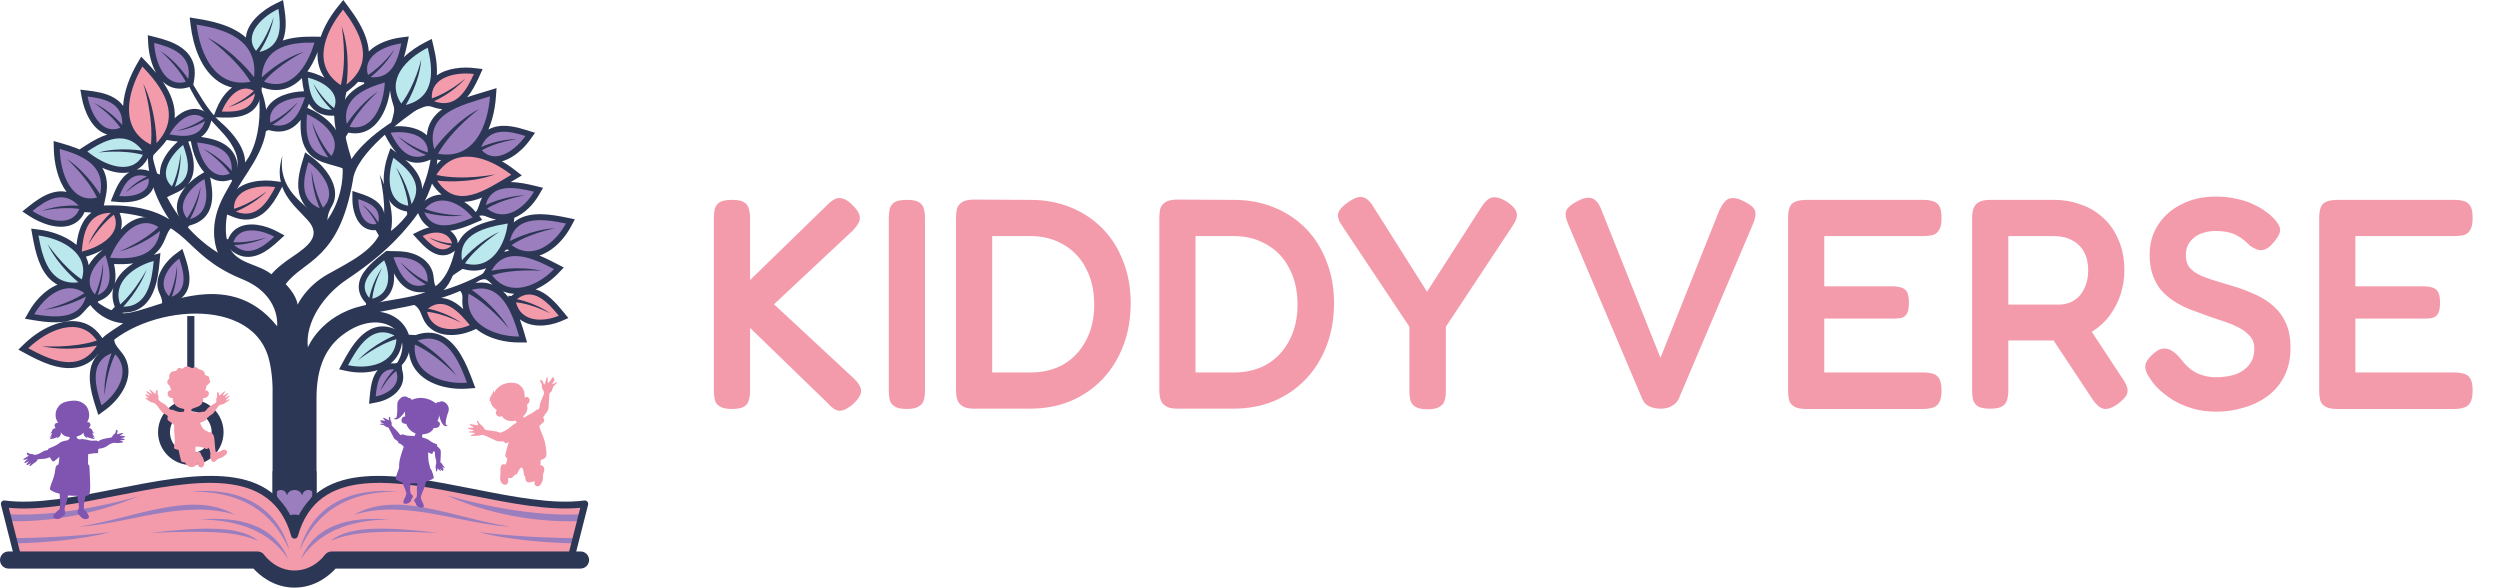 <?xml version="1.0" encoding="UTF-8"?>
<svg xmlns="http://www.w3.org/2000/svg" width="234" height="55" viewBox="0 0 234 55" fill="none">
  <path fill-rule="evenodd" clip-rule="evenodd" d="M25.513 36.733C25.538 35.74 25.397 34.379 25.117 33.427C23.311 27.29 12.444 28.794 9.246 33.258C9.246 33.258 8.742 32.636 9.611 31.629C9.917 31.273 11.061 30.585 11.538 30.254C11.538 30.254 9.534 30.223 8.194 28.204C8.067 28.013 8.346 27.756 8.225 27.529C8.225 27.529 9.928 29.294 11.692 29.325C14.499 29.14 21.265 24.675 25.938 30.534C25.938 30.534 26.309 27.621 22.686 26.136C16.767 23.713 18.169 20.631 10.909 19.877C10.096 19.792 8.642 19.46 7.604 19.446C7.604 19.446 12.652 18.488 15.842 20.531C15.842 20.531 13.778 17.721 13.836 14.46C13.84 14.185 14.105 14.031 14.14 13.748C14.14 13.748 14.665 20.035 20.394 23.658C19.992 22.698 19.744 20.933 20.674 18.89C21.603 16.846 22.903 15.823 21.851 13.841C20.797 11.86 19.497 11.781 17.53 7.741C17.53 7.741 17.755 7.458 17.963 7.752C18.471 8.475 19.401 10.339 20.611 11.396C22.315 12.881 22.965 14.243 22.934 15.204C22.934 15.204 24.978 12.989 24.065 7.57C24.065 7.57 25.628 10.31 24.667 13.222C23.709 16.133 21.417 17.743 21.169 20.716C20.817 24.933 23.653 24.289 25.411 25.671C25.411 25.671 25.813 25.083 27.332 24.06C28.849 23.037 30.117 22.079 28.817 20.623C27.517 19.169 25.453 17.716 26.438 14.562C25.98 17.629 28.224 19.062 30.49 20.777C30.49 20.777 32.224 18.765 32.069 15.575C31.676 12.456 30.869 11.421 31.559 9.008C31.63 8.762 32.392 8.485 32.486 8.206C31.944 10.883 32.105 12.394 32.904 14.894C32.904 14.894 34.452 12.169 39.625 9.846C37.646 11.171 33.298 14.364 33.029 16.877C31.75 24.394 28.371 24.365 26.742 26.6C26.742 26.6 27.734 27.561 27.856 28.519C27.856 28.519 28.631 26.817 30.675 25.671C32.719 24.525 35.011 23.442 35.692 21.552C36.373 19.663 35.538 16.35 35.538 16.35C35.538 16.35 37.086 19.26 36.59 21.615C36.59 21.615 39.717 19.54 40.398 14.337C40.398 14.337 40.967 14.214 40.925 15.018C40.863 16.26 40.036 18.814 38.757 20.469C36.653 23.194 34.515 24.773 32.409 26.198C30.304 27.621 28.538 30.161 28.817 32.515C28.817 32.515 29.994 29.573 33.834 28.644C39.144 27.352 41.692 28.398 42.753 22.604C42.753 22.604 42.959 23.115 42.834 24.048C42.694 25.096 42.251 26.486 41.513 27.156C41.513 27.156 43.821 26.506 45.678 25.329C45.25 25.748 45.505 25.817 45.05 26.136C42.29 28.067 38.417 28.602 35.55 29.19C36.925 29.367 37.892 30.238 38.242 31.265C38.559 32.19 38.371 33.461 37.527 34.25C37.373 34.394 37.04 34.327 36.838 34.45C39.305 31.354 35.796 28.492 32.038 31.369C30.177 32.792 29.625 34.94 29.625 37.281V46.382L25.512 46.379V36.733H25.513Z" fill="#2C3756"></path>
  <path fill-rule="evenodd" clip-rule="evenodd" d="M35.357 34.642C34.453 34.923 33.405 34.931 32.459 34.727L31.734 34.571L32.084 33.919C32.293 33.531 32.509 33.146 32.747 32.773C33.301 31.904 34.051 30.983 35.072 30.664C35.799 30.437 36.522 30.564 37.189 30.912L37.472 31.06L37.701 30.993L37.691 31.174L38.276 31.479L37.662 31.718L37.658 31.775C37.602 32.785 37.183 33.521 36.56 34.019C36.689 34.006 36.82 34.006 36.954 34.016L37.574 33.883L37.641 34.635C37.797 35.135 37.781 35.656 37.545 36.135C37.135 36.977 36.16 37.489 35.272 37.66L34.545 37.8L34.612 37.062C34.637 36.796 34.666 36.529 34.709 36.262C34.803 35.696 34.976 35.087 35.357 34.642ZM47.482 23.337L47.274 23.45C47.251 23.491 47.226 23.533 47.201 23.573C47.235 23.562 47.268 23.552 47.301 23.541C47.416 23.506 47.532 23.479 47.649 23.46C47.614 23.435 47.58 23.41 47.547 23.385L47.482 23.337ZM48.095 20.814C48.193 20.729 48.297 20.65 48.411 20.577C49.718 19.739 51.647 20.077 53.08 20.375L53.805 20.527L53.457 21.181C53.195 21.681 52.859 22.154 52.478 22.571C51.934 23.16 51.253 23.673 50.484 23.921C51.068 24.156 51.624 24.437 52.116 24.696L52.772 25.041L52.26 25.575C51.662 26.2 50.918 26.739 50.126 27.087C51.191 27.379 52.07 28.385 52.733 29.198L53.201 29.771L52.52 30.063C51.255 30.602 49.672 30.679 48.656 29.886C48.843 30.388 48.995 30.887 49.126 31.344L49.335 32.054L48.593 32.056C47.96 32.059 47.314 31.977 46.699 31.819C45.889 31.608 45.151 31.263 44.57 30.786L44.195 30.946C42.524 31.661 40.297 31.567 39.557 29.721C39.278 29.021 39.137 28.598 38.299 28.321C39.559 28.444 39.299 27.667 41.439 27.902C42.16 27.982 42.803 28.407 43.36 28.928C43.083 27.817 43.618 27.726 42.814 26.923L43.407 26.757L43.58 26.709L43.995 26.594C44.709 26.394 45.428 26.384 46.103 26.646C45.301 25.915 45.564 26.115 44.374 26.332C45.095 25.721 45.101 25.849 45.503 25.103C44.893 25.357 44.18 25.415 43.372 25.19L43.293 25.169L41.997 26.036L42.422 25.134L42.263 25.09L42.388 24.911L42.688 24.453C42.632 24.086 42.626 23.724 42.686 23.376L42.647 23.411C42.284 23.732 41.849 23.922 41.361 23.894C40.463 23.844 39.713 23.092 39.142 22.467L38.642 21.919L39.307 21.592C39.582 21.457 39.878 21.352 40.18 21.288C39.782 21.044 39.442 20.661 39.194 20.096L39.092 19.863L38.836 19.755L38.976 19.601L38.934 19.503L38.815 19.69L38.834 19.903L38.693 19.882L38.232 20.609L38.082 19.796C37.515 19.707 37.013 19.457 36.63 19.021C35.634 17.884 35.834 15.921 36.297 14.588L36.547 13.863L37.103 14.284C36.673 13.811 36.342 13.226 36.061 12.68L35.684 12.232L36.476 11.873C36.861 11.817 37.257 11.8 37.644 11.821C38.499 11.869 39.378 12.121 39.955 12.659C39.992 12.153 40.14 11.659 40.434 11.203C40.682 10.817 41.017 10.492 41.403 10.213C41.099 10.194 40.772 10.126 40.428 9.996C39.913 9.805 39.476 10.098 38.997 10.29C38.207 10.604 37.388 11.065 36.538 11.748C37.228 9.602 36.74 10.361 36.505 8.475C36.47 8.74 36.417 9.003 36.355 9.259C35.911 11.061 34.713 12.859 32.607 12.415L32.178 13.105L32.019 12.29L31.892 12.263L31.982 12.09L31.907 11.709C31.851 11.411 31.826 11.115 31.836 10.828H31.578L31.503 11.007L31.271 10.829H31.053C30.336 10.832 29.688 10.609 29.198 10.075C29.094 9.961 29.002 9.84 28.921 9.711C28.873 9.842 28.821 9.969 28.767 10.098L28.959 10.181C29.363 10.359 29.753 10.579 30.113 10.831C30.944 11.415 31.765 12.286 31.884 13.34C32.009 14.454 31.921 14.786 32.286 15.831C31.025 15.321 29.461 15.292 28.673 14.033C28.161 13.217 28.1 12.181 28.144 11.217C27.948 11.477 27.721 11.708 27.45 11.894C26.819 12.327 26.1 12.4 25.367 12.229L25.125 12.171L24.875 12.286L24.844 12.104L24.557 11.748L24.738 11.475C24.673 11 24.751 10.53 24.992 10.109C25.638 8.988 27.228 8.569 28.453 8.544C28.357 8.14 28.303 7.725 28.261 7.331L28.259 7.311C27.319 8.279 26.061 8.767 24.513 8.165L24.494 8.298L24.453 8.615L24.426 8.813C24.332 9.492 24.032 10.08 23.459 10.473C22.686 11.007 21.651 11.029 20.742 10.998L19.959 10.971L20.242 10.24C20.371 9.911 20.534 9.588 20.724 9.29C20.982 8.884 21.319 8.483 21.721 8.19C21.305 8.092 20.902 7.925 20.521 7.679C18.825 6.588 18.076 4.285 17.844 2.371L17.755 1.635L18.486 1.754C19.186 1.867 19.884 2.006 20.561 2.217C21.536 2.516 22.373 2.939 23.015 3.512C23.13 2.085 24.613 0.91 25.815 0.331L26.494 0.002L26.609 0.748C26.669 1.15 26.721 1.552 26.738 1.956C26.767 2.642 26.688 3.267 26.465 3.796C27.407 3.469 28.471 3.419 29.438 3.433L30.019 3.442C30.257 2.731 30.617 2.056 31.009 1.463C31.217 1.148 31.442 0.844 31.68 0.552L32.13 0L32.557 0.569C32.95 1.092 33.325 1.631 33.646 2.202C34.148 3.09 34.461 3.969 34.521 4.815C35.282 4.052 36.501 3.642 37.488 3.512L38.265 3.413L38.107 4.179C38.023 4.571 37.934 4.963 37.811 5.344C37.811 5.348 37.809 5.352 37.807 5.354C38.394 4.781 39.105 4.315 39.782 3.967L40.413 3.642L40.577 4.333C40.702 4.86 40.809 5.392 40.863 5.929C40.902 6.321 40.913 6.698 40.888 7.054C41.858 6.365 43.309 6.238 44.421 6.373L45.173 6.465L44.863 7.156C44.694 7.527 44.517 7.896 44.313 8.25C44.136 8.561 43.94 8.846 43.727 9.096C44.252 8.917 44.771 8.767 45.236 8.627C45.39 8.58 45.544 8.534 45.7 8.486L46.477 8.246L46.419 9.059C46.394 9.401 46.354 9.744 46.298 10.082C46.179 10.794 45.988 11.49 45.717 12.123C45.848 12.049 45.99 11.986 46.142 11.934C47.173 11.582 48.346 11.884 49.35 12.198L50.081 12.43L49.636 13.055C49.402 13.384 49.133 13.694 48.842 13.973C48.308 14.484 47.656 14.915 46.981 15.098C47.119 15.178 47.254 15.259 47.385 15.342C47.665 15.521 47.938 15.715 48.2 15.919L48.844 16.419L48.144 16.838C48.029 16.907 47.914 16.976 47.8 17.044C48.594 17.05 49.417 17.232 50.111 17.403L50.829 17.578L50.462 18.219C49.927 19.153 49.092 19.992 48.142 20.386L48.095 20.814ZM47.607 27.85L47.564 27.681L47.859 27.706L48.032 27.569C48.064 27.544 48.095 27.521 48.126 27.498C47.772 27.479 47.424 27.408 47.089 27.273C47.276 27.445 47.449 27.641 47.607 27.85ZM42.832 22.785C42.882 22.695 43.093 22.346 43.155 22.26C43.87 21.275 45.203 20.823 46.441 20.558C45.503 20.346 45.345 20.073 44.855 20.206L45.136 20.581L44.455 20.87C44.097 21.024 43.734 21.173 43.364 21.297C42.959 21.435 42.549 21.543 42.147 21.6C42.43 21.804 42.664 22.1 42.811 22.5L42.832 22.785ZM45.122 18.493C44.57 18.714 44.005 18.87 43.451 18.898C43.909 19.202 44.187 19.431 44.528 19.852C44.809 19.552 44.895 18.864 45.122 18.493ZM41.336 18.21C40.999 17.937 40.707 17.595 40.455 17.216L40.176 16.795L39.955 16.747L40.047 16.6L40.09 16.496L40.255 16.262L40.367 16.081C40.624 15.666 40.928 15.298 41.282 14.995C41.157 14.983 41.028 14.964 40.896 14.939L40.667 14.898L40.592 15.006V15.01H40.59L40.403 15.281L40.313 14.937L40.1 15.021C39.409 15.296 38.694 15.325 38.019 14.994C37.99 14.981 37.965 14.966 37.938 14.952C38.009 15.014 38.08 15.079 38.148 15.144C39.359 16.275 39.946 17.614 39.161 19.117L39.352 19.177L39.356 19.173C39.951 18.51 40.638 18.227 41.336 18.21ZM36.593 7.287C36.595 7.281 36.595 7.276 36.597 7.272C36.597 7.272 36.594 7.274 36.593 7.274V7.287ZM34.105 7.831L34.07 7.716L33.524 7.658C33.313 7.895 33.066 8.124 32.78 8.347L32.286 8.731L32.253 8.866L32.176 8.816L31.905 9.026C31.999 9.395 31.986 9.797 31.828 10.231L31.899 10.297C31.984 9.883 32.155 9.489 32.426 9.124C32.851 8.556 33.451 8.145 34.105 7.831ZM30.374 7.281C30.099 6.885 29.899 6.437 29.797 5.931C29.726 5.576 29.705 5.218 29.728 4.86C29.699 4.937 29.669 5.012 29.64 5.089C29.411 5.658 29.122 6.206 28.773 6.691L28.942 6.731C29.305 6.814 29.661 6.937 29.999 7.091C30.126 7.149 30.251 7.212 30.374 7.281ZM36.87 25.581C36.999 26.856 36.501 28.089 35.032 28.489L34.922 29.143L34.478 28.633L34.24 28.695L34.263 28.387L34.149 28.256C33.761 27.81 33.534 27.281 33.586 26.681C33.684 25.541 34.766 24.606 35.607 23.929L36.157 23.485C36.79 23.529 37.426 23.479 38.041 23.587C38.764 23.716 39.49 24.021 39.986 24.579C40.988 25.704 40.274 26.627 41.061 27.01L40.672 27.35C39.801 27.242 39.236 27.552 38.315 27.125C37.674 26.829 37.218 26.235 36.87 25.581ZM18.817 12.82C19.101 12.86 19.382 12.908 19.661 12.973C21.255 13.345 22.332 14.258 22.249 16.023L22.236 16.318L22.361 16.502L22.224 16.56L22.182 17.464L21.638 16.806C21.165 16.985 20.668 17.017 20.182 16.854C20.001 16.794 19.83 16.71 19.672 16.606L19.68 16.654C19.751 17.023 19.814 17.393 19.845 17.768C19.976 19.287 19.528 20.575 17.939 21.05L17.701 21.121L17.541 21.346L17.424 21.204L16.578 21.458L17.018 20.712C16.724 20.331 16.557 19.889 16.557 19.402C16.557 18.671 16.932 17.983 17.447 17.41C17.226 17.633 16.949 17.827 16.607 17.989L16.384 18.096L16.122 18.221L15.326 18.598C15.485 18.187 14.772 17.162 14.482 16.81C14.499 17.187 14.411 17.552 14.195 17.875C13.574 18.8 12.151 19.004 11.116 18.91L10.366 18.841L10.651 18.143C10.764 17.868 10.884 17.595 11.026 17.335C11.316 16.802 11.672 16.383 12.105 16.127C11.291 16.291 10.395 16.081 9.574 15.708C10.034 16.489 10.103 17.387 9.916 18.3C9.836 18.675 9.759 19.05 9.682 19.425C9.897 19.385 10.126 19.362 10.372 19.362L10.701 19.36L11.488 19.541L10.928 19.358L12.597 19.727L11.19 19.929C11.403 20.419 11.461 20.939 11.318 21.46C11.313 21.475 11.309 21.489 11.305 21.502C11.874 20.91 12.574 20.441 13.372 20.346C14.001 20.268 14.597 20.437 15.122 20.781L15.882 20.806L16.116 21.235C15.399 21.864 15.597 22.854 14.401 23.85L15.016 23.687L14.941 24.481C14.897 24.946 14.845 25.408 14.761 25.867C14.434 27.665 13.601 29.269 11.534 29.262L11.016 29.438L10.224 29.26L10.745 28.721L10.734 28.692C10.518 28.119 10.466 27.525 10.609 26.944C10.399 27.45 10.005 27.871 9.351 28.14L9.184 28.208L9.026 28.523C8.564 28.029 7.893 29.302 7.366 29.636C6.162 30.398 4.457 30.188 3.116 29.965L2.33 29.834L2.722 29.14C2.999 28.654 3.343 28.194 3.734 27.794C4.197 27.321 4.757 26.898 5.382 26.65C5.203 26.554 5.028 26.438 4.864 26.3C3.701 25.327 3.307 23.575 3.051 22.144L2.918 21.396L3.672 21.494C4.224 21.565 4.778 21.698 5.303 21.886C5.953 22.119 6.616 22.459 7.158 22.923C7.185 22.694 7.218 22.467 7.264 22.242C7.466 21.229 7.872 20.402 8.564 19.898L7.912 19.848C7.708 20.319 7.382 20.702 6.924 20.944C5.645 21.621 3.855 20.954 2.732 20.212L2.091 19.792L2.691 19.312C3.009 19.058 3.334 18.812 3.68 18.596C4.538 18.054 5.405 17.789 6.232 17.958C5.393 16.86 5.063 15.214 5.036 13.954L5.02 13.2L5.745 13.406C6.243 13.548 6.734 13.7 7.214 13.893C7.291 13.925 7.366 13.958 7.441 13.991L7.874 13.708C8.268 13.45 8.668 13.202 9.089 12.989C9.412 12.825 9.735 12.689 10.051 12.591C10.012 12.579 9.972 12.569 9.933 12.554C8.603 12.11 7.885 10.414 7.653 9.135L7.52 8.391L8.27 8.483C8.653 8.529 9.034 8.585 9.412 8.673C10.328 8.887 11.072 9.279 11.524 9.908C11.603 8.512 12.182 7.083 12.843 5.943L13.216 5.304L13.728 5.837C14.032 6.156 14.33 6.483 14.614 6.825C14.134 5.977 13.916 4.912 13.87 4.048L13.832 3.296L14.564 3.479C14.976 3.583 15.387 3.698 15.787 3.846C17.464 4.469 18.503 5.592 18.17 7.496L18.074 8.044L17.476 8.213C16.93 8.352 16.378 8.325 15.864 8.077C15.628 7.965 15.415 7.813 15.228 7.631C15.77 8.421 16.211 9.31 16.33 10.267C16.363 10.538 16.37 10.802 16.351 11.061C17.191 10.273 18.322 9.827 19.357 10.575L19.603 10.796L19.868 10.981L20.024 11.108L19.78 11.29L19.726 11.479C19.567 12.033 19.276 12.501 18.817 12.82ZM17.863 13.212C17.782 13.227 17.701 13.239 17.617 13.249L17.663 13.381C17.79 13.735 17.907 14.091 17.996 14.458C18.259 15.543 18.196 16.553 17.553 17.295C17.949 16.881 18.415 16.533 18.853 16.276L19.115 16.126C18.453 15.395 18.061 14.316 17.905 13.435L17.863 13.212ZM15.607 13.097C15.444 13.333 15.261 13.56 15.059 13.777L14.619 14.243L14.519 14.352L14.354 14.527L14.267 15.183L13.857 14.773C13.611 15.245 13.263 15.629 12.804 15.877C13.144 15.825 13.519 15.858 13.934 15.993L14.102 16.047L14.4 16.145L14.969 16.331C14.919 15.162 15.788 13.987 16.65 13.249C16.35 13.222 16.054 13.177 15.771 13.127L15.607 13.097ZM8.04 24.025C8.05 24.047 8.063 24.07 8.073 24.093C8.184 24.331 8.259 24.573 8.303 24.818C8.617 24.285 9.061 23.806 9.536 23.443L9.661 23.35C9.14 23.654 8.567 23.879 8.04 24.025ZM12.477 24.646C11.884 24.737 11.265 24.737 10.675 24.712C10.678 24.718 10.678 24.727 10.68 24.733C10.817 25.369 10.863 26.006 10.729 26.569C11.048 25.766 11.709 25.12 12.477 24.646ZM10.671 31.335C10.623 32.233 10.919 32.364 11.463 33.092C12.834 34.927 11.482 37.192 9.823 38.392L9.203 38.842L8.967 38.112C8.832 37.698 8.705 37.279 8.603 36.854C8.255 35.383 8.267 33.877 9.403 32.985C9.436 32.96 10.469 31.585 10.671 31.335ZM9.58 31.652L10.261 31.491L9.88 32.102L9.927 32.171L9.813 32.208L9.548 32.638C8.99 33.535 8.211 34.188 7.154 34.39C5.531 34.698 3.777 33.842 2.385 33.086L1.719 32.723L2.262 32.196C2.698 31.773 3.181 31.392 3.694 31.067C5.608 29.856 8.077 29.41 9.521 31.565L9.58 31.652ZM16.115 28.366L15.965 28.654L15.803 28.491L15.065 28.787C15.144 28.473 15.323 28.289 14.917 27.431C14.307 26.137 15.311 24.598 16.453 23.752L17.069 23.297L17.313 24.025C17.415 24.337 17.513 24.649 17.59 24.97C17.921 26.354 17.765 27.704 16.282 28.3L16.115 28.366ZM20.549 19.795L21.34 19.489C21.342 18.966 21.494 18.47 21.824 18.056C22.707 16.941 24.538 16.772 25.849 16.964L26.624 17.076L26.261 17.772C26.074 18.133 25.878 18.489 25.653 18.829C25.259 19.42 24.768 19.981 24.118 20.297C23.384 20.654 22.613 20.618 21.866 20.32C21.382 20.127 21.123 20.025 20.549 19.795ZM21.367 23.2L21.082 23.179L20.482 22.408L21.352 22.391C21.519 21.96 21.798 21.602 22.198 21.356C23.292 20.685 24.886 21.098 25.938 21.666L26.63 22.037L26.05 22.567C25.784 22.81 25.509 23.05 25.219 23.265C24.029 24.142 22.738 24.425 21.54 23.352L21.367 23.2ZM38.28 32.081L37.736 31.779L38.322 31.568L38.068 31.319L38.891 31.364C39.699 31.073 40.534 31.039 41.324 31.41C42.861 32.131 43.676 34.127 44.234 35.625L44.493 36.319L43.755 36.375C43.136 36.423 42.503 36.39 41.893 36.277C40.853 36.088 39.797 35.646 39.086 34.838C38.434 34.096 38.191 33.184 38.27 32.209L38.28 32.081ZM35.911 21.079L36.049 21.379L35.83 21.42L35.615 22.331L35.167 21.541C34.822 21.575 34.484 21.512 34.176 21.337C33.294 20.833 32.982 19.591 32.984 18.639V17.872L33.713 18.11C33.972 18.195 34.226 18.285 34.474 18.395C34.93 18.6 35.365 18.875 35.659 19.285C36.017 19.785 36.08 20.362 35.94 20.952L35.911 21.079ZM30.53 20.966L29.936 20.589C29.632 19.946 28.613 19.85 28.09 18.385C27.707 17.308 28.013 16.064 28.334 15.008L28.561 14.258L29.195 14.718C29.547 14.977 29.878 15.271 30.174 15.591C31.126 16.629 31.782 18.075 31.059 19.296C30.465 20.297 30.772 20.71 30.53 20.966Z" fill="#2C3756"></path>
  <path fill-rule="evenodd" clip-rule="evenodd" d="M10.788 33.156C12.338 34.777 10.954 36.885 9.496 37.942C8.934 36.21 8.317 33.873 10.446 33.065C10.446 33.065 9.682 34.964 9.788 37.002C9.788 37.002 9.971 34.744 10.788 33.156Z" fill="#9B7EBD"></path>
  <path fill-rule="evenodd" clip-rule="evenodd" d="M9.059 31.875C7.467 29.498 4.404 30.891 2.65 32.596C4.667 33.691 7.434 34.983 9.075 32.343C9.075 32.343 6.456 32.96 3.919 32.402C3.919 32.402 6.817 32.623 9.059 31.875Z" fill="#F49BAB"></path>
  <path fill-rule="evenodd" clip-rule="evenodd" d="M7.907 27.437C6.09 26.143 4.111 27.82 3.206 29.414C5.023 29.716 7.459 29.983 8.038 27.76C8.038 27.76 6.2 28.793 4.125 28.987C4.125 28.987 6.39 28.474 7.907 27.437Z" fill="#9B7EBD"></path>
  <path fill-rule="evenodd" clip-rule="evenodd" d="M7.657 26.152C8.415 23.7 5.752 22.325 3.6 22.045C3.963 24.079 4.607 26.75 7.342 26.425C7.342 26.425 5.461 24.929 4.438 22.831C4.438 22.831 5.896 24.994 7.657 26.152Z" fill="#BAE8ED"></path>
  <path fill-rule="evenodd" clip-rule="evenodd" d="M8.886 27.56C7.748 26.348 8.788 24.716 9.873 23.887C10.28 25.2 10.721 26.973 9.138 27.625C9.138 27.625 9.717 26.162 9.65 24.608C9.65 24.608 9.5 26.333 8.886 27.56Z" fill="#9B7EBD"></path>
  <path fill-rule="evenodd" clip-rule="evenodd" d="M11.255 28.495C10.463 26.395 12.602 24.9 14.386 24.429C14.213 26.275 13.846 28.712 11.536 28.706C11.536 28.706 13.013 27.183 13.734 25.214C13.734 25.214 12.655 27.285 11.255 28.495Z" fill="#BAE8ED"></path>
  <path fill-rule="evenodd" clip-rule="evenodd" d="M15.819 27.723C14.669 26.57 15.7 25.002 16.784 24.202C17.201 25.454 17.657 27.148 16.073 27.781C16.073 27.781 16.644 26.379 16.565 24.893C16.565 24.893 16.427 26.546 15.819 27.723Z" fill="#9B7EBD"></path>
  <path fill-rule="evenodd" clip-rule="evenodd" d="M14.828 21.256C12.923 19.996 11.079 22.181 10.298 24.133C12.13 24.25 14.573 24.248 14.984 21.613C14.984 21.613 13.232 23.038 11.182 23.525C11.182 23.525 13.396 22.646 14.828 21.256Z" fill="#9B7EBD"></path>
  <path fill-rule="evenodd" clip-rule="evenodd" d="M10.655 20.096C11.475 21.862 9.398 23.139 7.652 23.548C7.786 21.989 8.098 19.929 10.373 19.919C10.373 19.919 8.948 21.214 8.277 22.883C8.277 22.883 9.3 21.125 10.655 20.096Z" fill="#F49BAB"></path>
  <path fill-rule="evenodd" clip-rule="evenodd" d="M7.427 19.56C6.738 21.3 4.475 20.695 3.038 19.747C4.213 18.812 5.854 17.67 7.365 19.25C7.365 19.25 5.521 19.11 3.915 19.743C3.915 19.743 5.815 19.298 7.427 19.56Z" fill="#9B7EBD"></path>
  <path fill-rule="evenodd" clip-rule="evenodd" d="M9.078 18.493C6.675 19.091 5.64 16.208 5.592 13.941C7.484 14.48 9.952 15.36 9.369 18.187C9.369 18.187 8.14 16.11 6.252 14.876C6.252 14.876 8.157 16.566 9.078 18.493Z" fill="#9B7EBD"></path>
  <path fill-rule="evenodd" clip-rule="evenodd" d="M13.913 16.703C14.094 18.075 12.428 18.468 11.167 18.354C11.584 17.337 12.228 16.022 13.761 16.522C13.761 16.522 12.53 17.074 11.728 18.045C11.728 18.045 12.784 17.093 13.913 16.703Z" fill="#9B7EBD"></path>
  <path fill-rule="evenodd" clip-rule="evenodd" d="M13.373 14.495C12.354 16.495 9.761 15.489 8.177 14.175C9.673 13.197 11.746 12.029 13.336 14.112C13.336 14.112 11.179 13.718 9.213 14.279C9.213 14.279 11.505 13.976 13.373 14.495Z" fill="#BAE8ED"></path>
  <path fill-rule="evenodd" clip-rule="evenodd" d="M11.265 11.954C9.584 12.666 8.496 10.683 8.202 9.035C9.642 9.21 11.542 9.568 11.442 11.697C11.442 11.697 10.307 10.322 8.79 9.641C8.79 9.641 10.373 10.653 11.265 11.954Z" fill="#9B7EBD"></path>
  <path fill-rule="evenodd" clip-rule="evenodd" d="M14.13 13.537C11.157 12.075 11.886 8.697 13.325 6.222C15.05 8.026 17.155 10.722 14.653 13.395C14.653 13.395 14.667 10.36 13.405 7.814C13.405 7.814 14.386 10.864 14.13 13.537Z" fill="#F49BAB"></path>
  <path fill-rule="evenodd" clip-rule="evenodd" d="M17.388 7.658C15.44 8.206 14.521 5.872 14.425 4.018C15.988 4.412 18.027 5.072 17.619 7.399C17.619 7.399 16.563 5.728 14.99 4.768C14.99 4.768 16.59 6.104 17.388 7.658Z" fill="#9B7EBD"></path>
  <path fill-rule="evenodd" clip-rule="evenodd" d="M21.515 16.254C19.834 16.966 18.748 14.983 18.453 13.335C19.894 13.51 21.792 13.868 21.692 15.998C21.692 15.998 20.557 14.623 19.04 13.941C19.04 13.941 20.623 14.954 21.515 16.254Z" fill="#9B7EBD"></path>
  <path fill-rule="evenodd" clip-rule="evenodd" d="M16.088 17.445C14.811 16.312 15.944 14.529 17.138 13.568C17.605 14.877 18.117 16.658 16.369 17.487C16.369 17.487 16.992 15.925 16.901 14.333C16.901 14.333 16.755 16.123 16.088 17.445Z" fill="#BAE8ED"></path>
  <path fill-rule="evenodd" clip-rule="evenodd" d="M17.507 20.433C16.415 19.118 17.807 17.529 19.134 16.76C19.394 18.125 19.632 19.962 17.777 20.516C17.777 20.516 18.632 19.066 18.782 17.479C18.782 17.479 18.367 19.227 17.507 20.433Z" fill="#9B7EBD"></path>
  <path fill-rule="evenodd" clip-rule="evenodd" d="M19.111 11.087C17.932 10.135 16.536 11.389 15.869 12.579C17.084 12.793 18.719 12.981 19.19 11.326C19.19 11.326 17.913 12.103 16.505 12.258C16.505 12.258 18.05 11.866 19.111 11.087Z" fill="#9B7EBD"></path>
  <path fill-rule="evenodd" clip-rule="evenodd" d="M23.449 7.653C20.194 8.278 18.74 5.145 18.396 2.303C20.861 2.699 24.165 3.582 23.78 7.224C23.78 7.224 21.963 4.793 19.419 3.524C19.419 3.524 22.042 5.366 23.449 7.653Z" fill="#9B7EBD"></path>
  <path fill-rule="evenodd" clip-rule="evenodd" d="M23.763 8.51C22.459 7.733 21.255 9.17 20.761 10.441C21.996 10.485 23.64 10.439 23.873 8.737C23.873 8.737 22.717 9.685 21.346 10.035C21.346 10.035 22.822 9.431 23.763 8.51Z" fill="#F49BAB"></path>
  <path fill-rule="evenodd" clip-rule="evenodd" d="M23.965 4.76C22.771 3.257 24.473 1.595 26.059 0.833C26.288 2.341 26.461 4.368 24.277 4.866C24.277 4.866 25.348 3.328 25.611 1.599C25.611 1.599 25.032 3.489 23.965 4.76Z" fill="#BAE8ED"></path>
  <path fill-rule="evenodd" clip-rule="evenodd" d="M24.705 7.639C27.194 8.618 28.772 6.264 29.43 3.989C27.426 3.96 24.69 4.208 24.501 7.241C24.501 7.241 26.269 5.514 28.455 4.841C28.455 4.841 26.128 5.97 24.705 7.639Z" fill="#9B7EBD"></path>
  <path fill-rule="evenodd" clip-rule="evenodd" d="M31.901 7.972C29.159 6.187 30.347 3.068 32.111 0.903C33.574 2.847 35.286 5.693 32.438 7.905C32.438 7.905 32.874 5.018 31.972 2.426C31.972 2.426 32.524 5.462 31.901 7.972Z" fill="#F49BAB"></path>
  <path fill-rule="evenodd" clip-rule="evenodd" d="M31.27 10.122C31.893 8.649 30.213 7.601 28.815 7.272C28.951 8.566 29.238 10.278 31.051 10.272C31.051 10.272 29.89 9.203 29.326 7.822C29.326 7.822 30.172 9.276 31.27 10.122Z" fill="#BAE8ED"></path>
  <path fill-rule="evenodd" clip-rule="evenodd" d="M25.301 11.477C25.011 9.791 27.013 9.104 28.549 9.1C28.094 10.416 27.382 12.131 25.496 11.685C25.496 11.685 26.961 10.854 27.884 9.55C27.884 9.55 26.651 10.86 25.301 11.477Z" fill="#9B7EBD"></path>
  <path fill-rule="evenodd" clip-rule="evenodd" d="M31.02 14.605C32.078 12.997 30.32 11.387 28.736 10.691C28.613 12.253 28.578 14.343 30.726 14.735C30.726 14.735 29.586 13.216 29.22 11.454C29.22 11.454 29.905 13.362 31.02 14.605Z" fill="#9B7EBD"></path>
  <path fill-rule="evenodd" clip-rule="evenodd" d="M21.896 19.547C21.855 17.689 24.115 17.272 25.767 17.514C25.069 18.856 24.028 20.583 22.071 19.802C22.071 19.802 23.78 19.143 24.982 17.891C24.982 17.891 23.446 19.099 21.896 19.547Z" fill="#F49BAB"></path>
  <path fill-rule="evenodd" clip-rule="evenodd" d="M21.842 22.672C22.369 21.116 24.376 21.454 25.676 22.156C24.688 23.058 23.3 24.179 21.911 22.937C21.911 22.937 23.53 22.906 24.907 22.231C24.907 22.231 23.265 22.77 21.842 22.672Z" fill="#9B7EBD"></path>
  <path fill-rule="evenodd" clip-rule="evenodd" d="M37.559 9.699C36.086 7.46 38.001 5.51 40.036 4.462C40.497 6.402 40.849 9.099 37.984 9.827C37.984 9.827 39.257 7.802 39.43 5.56C39.43 5.56 38.851 8.02 37.559 9.699Z" fill="#BAE8ED"></path>
  <path fill-rule="evenodd" clip-rule="evenodd" d="M34.441 7.024C33.903 5.276 35.932 4.278 37.561 4.066C37.257 5.522 36.734 7.435 34.674 7.218C34.674 7.218 36.115 6.139 36.918 4.63C36.918 4.63 35.786 6.187 34.441 7.024Z" fill="#9B7EBD"></path>
  <path fill-rule="evenodd" clip-rule="evenodd" d="M32.718 11.868C34.918 12.335 35.928 9.737 36.017 7.716C34.263 8.245 31.972 9.097 32.455 11.601C32.455 11.601 33.628 9.716 35.39 8.566C35.39 8.566 33.603 10.124 32.718 11.868Z" fill="#9B7EBD"></path>
  <path fill-rule="evenodd" clip-rule="evenodd" d="M40.426 9.205C40.278 7.222 42.618 6.714 44.355 6.926C43.699 8.378 42.707 10.251 40.622 9.472C40.622 9.472 42.37 8.72 43.555 7.349C43.555 7.349 42.017 8.685 40.426 9.205Z" fill="#F49BAB"></path>
  <path fill-rule="evenodd" clip-rule="evenodd" d="M40.995 14.391C44.309 14.993 45.655 11.885 45.863 9.018C42.943 9.912 39.792 10.647 40.64 13.962C40.64 13.962 42.355 11.495 44.861 10.195C44.861 10.195 42.303 12.074 40.995 14.391Z" fill="#9B7EBD"></path>
  <path fill-rule="evenodd" clip-rule="evenodd" d="M40.055 14.272C40.097 12.591 38.051 12.208 36.555 12.424C37.184 13.639 38.124 15.206 39.895 14.504C39.895 14.504 38.351 13.901 37.266 12.766C37.266 12.766 38.653 13.864 40.055 14.272Z" fill="#9B7EBD"></path>
  <path fill-rule="evenodd" clip-rule="evenodd" d="M38.213 19.252C36.213 18.97 36.226 16.487 36.822 14.768C38.117 15.749 39.757 17.162 38.522 19.11C38.522 19.11 38.163 17.172 37.065 15.672C37.065 15.672 38.049 17.522 38.213 19.252Z" fill="#BAE8ED"></path>
  <path fill-rule="evenodd" clip-rule="evenodd" d="M45.095 14.07C46.368 15.416 48.216 14.087 49.184 12.728C47.763 12.283 45.836 11.808 45.036 13.764C45.036 13.764 46.674 13.003 48.378 13.028C48.378 13.028 46.474 13.274 45.095 14.07Z" fill="#9B7EBD"></path>
  <path fill-rule="evenodd" clip-rule="evenodd" d="M40.841 16.374C42.555 13.603 45.664 14.649 47.859 16.358C45.322 17.879 42.753 19.666 40.92 16.908C40.92 16.908 43.803 17.272 46.364 16.316C46.364 16.316 43.355 16.937 40.841 16.374Z" fill="#F49BAB"></path>
  <path fill-rule="evenodd" clip-rule="evenodd" d="M45.582 19.52C47.288 20.889 49.139 19.412 49.98 17.941C48.278 17.527 45.997 17.102 45.459 19.199C45.459 19.199 47.178 18.333 49.122 18.289C49.122 18.289 47.001 18.625 45.582 19.52Z" fill="#9B7EBD"></path>
  <path fill-rule="evenodd" clip-rule="evenodd" d="M39.772 19.544C41.188 17.962 43.197 19.083 44.236 20.358C42.672 21.027 40.553 21.796 39.705 19.871C39.705 19.871 41.489 20.429 43.359 20.163C43.359 20.163 41.274 20.177 39.772 19.544Z" fill="#9B7EBD"></path>
  <path fill-rule="evenodd" clip-rule="evenodd" d="M43.522 24.654C45.989 25.337 47.297 22.893 47.522 20.92C45.499 21.262 42.847 21.86 43.239 24.366C43.239 24.366 44.686 22.637 46.757 21.691C46.757 21.691 44.632 23.035 43.522 24.654Z" fill="#BAE8ED"></path>
  <path fill-rule="evenodd" clip-rule="evenodd" d="M46.057 25.77C47.707 27.943 50.393 26.716 51.858 25.189C49.922 24.172 47.289 22.971 46.005 25.346C46.005 25.346 48.347 24.814 50.714 25.35C50.714 25.35 48.045 25.116 46.057 25.77Z" fill="#9B7EBD"></path>
  <path fill-rule="evenodd" clip-rule="evenodd" d="M42.322 22.789C41.924 21.514 40.482 21.631 39.553 22.091C40.274 22.881 41.288 23.875 42.276 22.993C42.276 22.993 41.107 22.847 40.107 22.208C40.107 22.208 41.297 22.76 42.322 22.789Z" fill="#F49BAB"></path>
  <path fill-rule="evenodd" clip-rule="evenodd" d="M40.02 26.389C40.159 24.55 38.249 23.966 36.824 24.083C37.347 25.467 38.141 27.256 39.857 26.629C39.857 26.629 38.432 25.848 37.474 24.517C37.474 24.517 38.722 25.831 40.02 26.389Z" fill="#9B7EBD"></path>
  <path fill-rule="evenodd" clip-rule="evenodd" d="M34.851 27.962C36.632 27.502 36.542 25.604 35.955 24.362C34.828 25.271 33.405 26.552 34.57 27.892C34.57 27.892 34.83 26.367 35.765 25.083C35.765 25.083 34.944 26.619 34.851 27.962Z" fill="#BAE8ED"></path>
  <path fill-rule="evenodd" clip-rule="evenodd" d="M43.859 27.485C43.413 30.356 46.341 31.506 48.593 31.5C47.941 29.264 46.916 26.356 44.145 27.129C44.145 27.129 46.285 28.533 47.622 30.741C47.622 30.741 45.828 28.525 43.859 27.485Z" fill="#9B7EBD"></path>
  <path fill-rule="evenodd" clip-rule="evenodd" d="M39.97 29.185C40.451 31.089 42.576 31.031 43.976 30.433C42.98 29.214 41.574 27.674 40.053 28.887C40.053 28.887 41.755 29.195 43.172 30.216C43.172 30.216 41.47 29.31 39.97 29.185Z" fill="#F49BAB"></path>
  <path fill-rule="evenodd" clip-rule="evenodd" d="M38.826 32.254C38.597 35.077 41.524 35.987 43.714 35.821C42.922 33.693 41.718 30.939 39.078 31.887C39.078 31.887 41.257 33.1 42.718 35.152C42.718 35.152 40.816 33.125 38.826 32.254Z" fill="#9B7EBD"></path>
  <path fill-rule="evenodd" clip-rule="evenodd" d="M37.082 34.717C37.57 36.067 36.259 36.902 35.165 37.112C35.27 35.968 35.49 34.46 36.909 34.571C36.909 34.571 36.005 35.454 35.563 36.654C35.563 36.654 36.224 35.408 37.082 34.717Z" fill="#9B7EBD"></path>
  <path fill-rule="evenodd" clip-rule="evenodd" d="M37.101 31.744C36.97 34.146 34.399 34.575 32.576 34.183C33.486 32.483 34.818 30.304 36.93 31.406C36.93 31.406 34.957 32.175 33.493 33.735C33.493 33.735 35.326 32.246 37.101 31.744Z" fill="#BAE8ED"></path>
  <path fill-rule="evenodd" clip-rule="evenodd" d="M35.249 20.966C34.03 21.206 33.538 19.758 33.54 18.641C34.49 18.95 35.726 19.443 35.399 20.822C35.399 20.822 34.803 19.768 33.863 19.116C33.863 19.116 34.805 19.995 35.249 20.966Z" fill="#9B7EBD"></path>
  <path fill-rule="evenodd" clip-rule="evenodd" d="M30.24 19.435C31.605 18.106 30.249 16.177 28.867 15.168C28.418 16.652 27.938 18.664 29.93 19.496C29.93 19.496 29.153 17.787 29.174 16.008C29.174 16.008 29.43 17.995 30.24 19.435Z" fill="#9B7EBD"></path>
  <path fill-rule="evenodd" clip-rule="evenodd" d="M48.295 28.302C48.776 30.206 50.901 30.148 52.301 29.55C51.305 28.331 49.899 26.791 48.38 28.004C48.38 28.004 50.08 28.312 51.497 29.333C51.497 29.333 49.795 28.427 48.295 28.302Z" fill="#F49BAB"></path>
  <path fill-rule="evenodd" clip-rule="evenodd" d="M47.88 22.939C49.93 24.477 52.037 22.675 52.966 20.921C50.957 20.502 48.27 20.094 47.724 22.569C47.724 22.569 49.701 21.487 51.974 21.36C51.974 21.36 49.505 21.837 47.88 22.939Z" fill="#9B7EBD"></path>
  <path fill-rule="evenodd" clip-rule="evenodd" d="M25.713 46.49V44.186L27.569 43.692L29.426 44.186V46.49C29.426 45.657 28.28 45.657 28.28 46.49C28.28 46.073 27.924 45.865 27.569 45.865C27.215 45.865 26.859 46.073 26.859 46.49C26.859 45.657 25.713 45.657 25.713 46.49Z" fill="#2C3756"></path>
  <path fill-rule="evenodd" clip-rule="evenodd" d="M27.569 45.865C27.215 45.865 26.859 46.073 26.859 46.49C26.859 45.656 25.713 45.656 25.713 46.49C26.332 47.542 26.951 48.596 27.569 49.65C28.188 48.596 28.807 47.542 29.425 46.49C29.425 45.656 28.28 45.656 28.28 46.49C28.28 46.073 27.924 45.865 27.569 45.865Z" fill="#9B7EBD"></path>
  <path fill-rule="evenodd" clip-rule="evenodd" d="M27.569 49.65L26.82 48.371C27.044 48.238 27.301 48.163 27.569 48.163C27.838 48.163 28.094 48.238 28.319 48.371L27.569 49.65Z" fill="#2C3756"></path>
  <path d="M29.224 44.185C29.224 44.075 29.315 43.985 29.426 43.985C29.536 43.985 29.626 44.075 29.626 44.185V46.49C29.626 46.531 29.613 46.573 29.588 46.604L28.493 48.473L27.743 49.752C27.686 49.846 27.564 49.879 27.468 49.823C27.436 49.804 27.412 49.779 27.395 49.748L26.647 48.473L25.541 46.59C25.522 46.558 25.513 46.523 25.513 46.49V44.185C25.513 44.075 25.603 43.985 25.713 43.985C25.824 43.985 25.916 44.075 25.916 44.185V46.435L26.991 48.269L27.57 49.254L28.149 48.269L29.224 46.435V44.185H29.224Z" fill="#2C3756"></path>
  <path fill-rule="evenodd" clip-rule="evenodd" d="M1.736 52.417H24.094C24.094 52.417 25.344 53.698 27.082 54.088C27.082 54.125 27.08 54.16 27.08 54.198C27.246 54.198 27.409 54.19 27.569 54.171C27.73 54.19 27.892 54.198 28.059 54.198C28.059 54.16 28.057 54.125 28.057 54.088C29.794 53.698 31.044 52.417 31.044 52.417H53.403L54.739 47.162C46.005 48.348 30.507 39.612 27.569 50.098C24.632 39.612 9.134 48.348 0.4 47.162L1.736 52.417Z" fill="#F49BAB"></path>
  <path fill-rule="evenodd" clip-rule="evenodd" d="M0.644 48.123L0.811 48.773C8.019 48.985 13.219 46.212 13.284 46.371C6.78 48.223 2.469 48.242 0.644 48.123ZM54.495 48.123L54.328 48.773C47.097 49.044 41.855 46.371 41.855 46.371C48.359 48.223 52.67 48.242 54.495 48.123ZM53.922 50.375L53.795 50.873C47.562 50.688 44.841 49.8 44.841 49.8C48.189 50.267 52.399 50.358 53.922 50.375ZM41.053 49.877C36.682 49.377 32.786 49.1 30.984 50.604C32.767 49.938 34.201 49.592 41.053 49.877ZM36.465 48.623C32.736 48.327 29.513 49.09 28.157 52.333C28.782 51.51 30.501 48.683 36.465 48.623ZM37.268 46.015C33.003 45.596 29.274 47.163 28.049 51.471C28.767 50.117 30.432 45.948 37.268 46.015ZM47.824 49.31C42.359 48.469 37.234 45.852 33.149 48.175C38.009 46.713 43.097 49.044 47.824 49.31ZM1.217 50.375L1.344 50.873C7.578 50.688 10.298 49.8 10.298 49.8C6.95 50.267 2.74 50.358 1.217 50.375ZM14.086 49.877C18.457 49.377 22.353 49.1 24.155 50.604C22.371 49.938 20.938 49.592 14.086 49.877ZM18.674 48.623C22.403 48.327 25.626 49.09 26.982 52.333C26.357 51.51 24.638 48.683 18.674 48.623ZM17.871 46.015C22.136 45.596 25.865 47.163 27.09 51.471C26.372 50.117 24.707 45.948 17.871 46.015ZM7.315 49.31C12.78 48.469 17.902 45.852 21.99 48.175C17.13 46.713 12.042 49.044 7.315 49.31Z" fill="#9B7EBD"></path>
  <path d="M1.986 52.096H24.094C24.192 52.096 24.28 52.14 24.338 52.208C24.482 52.35 25.613 53.431 27.151 53.775C27.217 53.791 27.273 53.825 27.317 53.871C27.386 53.867 27.459 53.861 27.534 53.852C27.559 53.85 27.584 53.85 27.609 53.852C27.682 53.861 27.753 53.867 27.821 53.873C27.865 53.825 27.923 53.792 27.988 53.777V53.775C29.632 53.406 30.813 52.196 30.815 52.194C30.877 52.129 30.961 52.098 31.044 52.098V52.096H53.153L54.313 47.531C51.382 47.812 47.809 47.106 44.215 46.395C37.024 44.977 29.738 43.537 27.878 50.183C27.83 50.354 27.653 50.452 27.484 50.404C27.371 50.373 27.29 50.288 27.261 50.183C25.398 43.537 18.115 44.977 10.923 46.395C7.329 47.106 3.756 47.812 0.825 47.531L1.986 52.096ZM23.967 52.738H1.736C1.594 52.738 1.463 52.642 1.425 52.496L0.09 47.24C0.081 47.202 0.077 47.16 0.083 47.119C0.106 46.944 0.267 46.821 0.442 46.846C3.35 47.239 7.063 46.506 10.8 45.769C17.942 44.358 25.171 42.931 27.569 49.086C29.967 42.931 37.197 44.358 44.338 45.769C48.068 46.504 51.772 47.235 54.674 46.848C54.72 46.837 54.77 46.839 54.818 46.852C54.989 46.896 55.093 47.069 55.049 47.239L53.715 52.485C53.684 52.629 53.555 52.737 53.403 52.737H31.172C30.849 53.037 29.774 53.96 28.344 54.346C28.29 54.448 28.184 54.519 28.059 54.519C27.978 54.519 27.89 54.516 27.792 54.51C27.715 54.506 27.64 54.5 27.569 54.491C27.498 54.5 27.423 54.506 27.344 54.51C27.248 54.516 27.161 54.519 27.08 54.519C26.955 54.519 26.848 54.448 26.794 54.346C25.365 53.961 24.29 53.038 23.967 52.738Z" fill="#2C3756"></path>
  <path d="M0.8 53.219C0.358 53.219 0 52.86 0 52.416C0 51.975 0.358 51.616 0.8 51.616H24.094C24.382 51.616 24.632 51.766 24.774 51.991C24.949 52.218 25.93 53.398 27.57 53.398C29.382 53.398 30.391 51.958 30.392 51.954C30.549 51.735 30.795 51.618 31.045 51.618V51.616H54.339C54.781 51.616 55.139 51.975 55.139 52.416C55.139 52.86 54.78 53.218 54.339 53.218H31.415C30.872 53.816 29.547 55 27.569 55C25.592 55 24.267 53.816 23.724 53.218H0.8V53.219Z" fill="#2C3756"></path>
  <path fill-rule="evenodd" clip-rule="evenodd" d="M6.217 41.229C6.188 41.233 5.75 41.3 5.577 41.464C5.398 41.633 4.834 41.879 4.654 41.935C4.477 41.992 4.484 42.117 4.484 42.117C4.484 42.117 4.135 42.162 3.923 42.315C3.713 42.465 3.448 42.562 3.283 42.573C3.119 42.581 3.119 42.483 2.973 42.502C2.827 42.521 2.629 42.389 2.573 42.364C2.517 42.342 2.427 42.592 2.715 42.652C2.715 42.652 2.188 42.925 2.181 43.019C2.177 43.115 2.634 42.935 2.634 42.935C2.634 42.935 2.252 43.223 2.286 43.316C2.319 43.41 2.775 43.127 2.775 43.127C2.775 43.127 2.427 43.429 2.488 43.514C2.55 43.598 2.917 43.321 2.917 43.321C2.917 43.321 2.704 43.56 2.757 43.627C2.809 43.691 3.105 43.406 3.105 43.406C3.105 43.406 3.363 43.25 3.44 43.152C3.515 43.052 3.523 42.987 3.523 42.987C3.523 42.987 4.163 42.954 4.334 42.906C4.503 42.86 4.667 42.793 4.667 42.793C4.667 42.793 4.869 43.179 4.978 43.193C5.086 43.208 5.561 42.752 5.561 42.752C5.561 42.752 5.509 43.443 5.457 43.481C5.407 43.518 5.232 43.556 5.195 43.818C5.157 44.083 5.12 44.479 4.903 45.014C4.686 45.549 4.653 45.772 4.682 45.822C4.709 45.874 4.997 46.035 5.232 46.116C5.232 46.116 5.382 46.16 5.584 46.214C5.592 46.405 5.613 46.851 5.63 46.964C5.651 47.111 5.58 47.718 5.534 47.745C5.486 47.77 5.436 47.699 5.363 47.826C5.292 47.951 4.94 48.191 4.984 48.378C5.025 48.566 5.423 48.678 5.671 48.491C5.919 48.301 6.059 48.209 6.092 48.111C6.128 48.011 6.084 47.914 6.084 47.914C6.084 47.914 6.109 47.847 6.061 47.782C6.015 47.718 6.051 47.447 6.174 47.153C6.267 46.922 6.349 46.532 6.38 46.376C6.407 46.38 6.432 46.382 6.455 46.382C6.455 46.382 7.082 46.426 7.251 46.401C7.251 46.401 7.255 46.722 7.33 47.032C7.405 47.343 7.401 47.616 7.344 47.672C7.288 47.728 7.303 47.799 7.303 47.799C7.303 47.799 7.247 47.889 7.265 47.993C7.284 48.095 7.405 48.209 7.621 48.435C7.838 48.66 8.249 48.614 8.319 48.435C8.388 48.256 8.078 47.964 8.028 47.828C7.976 47.691 7.913 47.751 7.871 47.72C7.83 47.687 7.853 47.074 7.894 46.935C7.938 46.793 8.013 46.42 8.013 46.42C8.013 46.42 8.257 46.397 8.332 46.318C8.409 46.237 8.455 45.843 8.44 45.301C8.428 44.759 8.384 43.847 8.369 43.672C8.357 43.499 8.257 43.507 8.242 43.447C8.23 43.387 8.252 42.51 8.252 42.51C8.252 42.51 8.798 42.407 9.034 42.422C9.269 42.434 9.161 42.257 9.194 42.06C9.194 42.06 9.254 41.974 9.405 41.974C9.557 41.974 9.909 41.858 10.103 41.693C10.294 41.526 10.609 41.433 10.751 41.447C10.892 41.462 11.009 41.485 11.094 41.462C11.18 41.439 11.499 41.458 11.528 41.38C11.555 41.306 11.321 41.293 11.188 41.235C11.188 41.235 11.659 41.208 11.674 41.126C11.688 41.047 11.269 41.02 11.269 41.02C11.269 41.02 11.711 40.953 11.715 40.872C11.721 40.793 11.207 40.779 11.207 40.779C11.207 40.779 11.546 40.587 11.536 40.539C11.528 40.493 11.08 40.601 10.986 40.639C10.892 40.676 11.049 40.393 11.005 40.299C10.963 40.206 10.855 40.224 10.855 40.281C10.855 40.337 10.817 40.553 10.709 40.624C10.601 40.695 10.492 40.864 10.474 40.905C10.455 40.949 10.29 40.972 10.29 40.972C10.29 40.972 9.788 41.043 9.565 41.122C9.434 41.168 9.294 41.228 9.186 41.32C9.186 41.32 9.178 41.274 8.996 41.234C8.996 41.234 8.54 41.282 8.342 41.212C8.144 41.141 7.725 41.099 7.725 41.099L7.407 41.126C7.342 41.101 7.277 41.072 7.242 41.037C7.205 40.999 7.177 40.939 7.159 40.88C7.229 40.841 7.275 40.828 7.348 40.805C7.446 40.776 7.673 40.684 7.821 40.487C7.817 40.545 7.819 40.655 7.871 40.758C7.946 40.905 8.23 41.049 8.23 41.049C8.157 40.983 8.111 40.851 8.111 40.851C8.315 41.051 8.882 41.095 8.882 41.095C8.734 40.993 8.663 40.814 8.663 40.814C8.759 40.937 8.917 40.987 8.917 40.987C8.723 40.833 8.634 40.493 8.634 40.493C8.686 40.545 8.84 40.576 8.84 40.576C8.84 40.576 8.669 40.445 8.634 40.27C8.598 40.095 8.311 40.054 8.311 40.054C8.332 40.05 8.355 40.047 8.376 40.05C8.334 40.052 8.311 40.054 8.311 40.054C8.311 40.054 8.48 39.926 8.465 39.741C8.449 39.556 8.286 39.474 8.15 39.522C8.15 39.522 8.33 39.266 8.346 38.939C8.361 38.614 8.269 38.306 8.13 38.087C7.99 37.868 7.546 37.443 6.813 37.502C6.08 37.56 5.707 37.733 5.467 38.056C5.225 38.377 5.188 38.662 5.207 38.972C5.225 39.283 5.44 39.579 5.44 39.579C5.44 39.579 5.18 39.556 5.124 39.735C5.067 39.916 5.207 40.068 5.207 40.068C5.207 40.068 4.919 40.108 4.884 40.283C4.849 40.458 4.68 40.591 4.68 40.591C4.68 40.591 4.832 40.558 4.884 40.508C4.884 40.508 4.794 40.847 4.601 41.002C4.601 41.002 4.759 40.949 4.855 40.829C4.855 40.829 4.784 41.006 4.636 41.11C4.636 41.11 5.203 41.066 5.407 40.866C5.407 40.866 5.361 40.995 5.288 41.062C5.288 41.062 5.572 40.92 5.647 40.772C5.724 40.623 5.69 40.458 5.69 40.458C5.69 40.458 5.89 40.864 6.428 40.891C6.474 40.897 6.507 40.906 6.536 40.916C6.524 41.008 6.488 41.11 6.407 41.15C6.366 41.172 6.328 41.197 6.299 41.222L6.217 41.229Z" fill="#7F55B1"></path>
  <path fill-rule="evenodd" clip-rule="evenodd" d="M47.305 43.485C47.305 43.485 47.172 43.433 47.03 43.467C46.887 43.5 46.812 43.869 46.841 44.144C46.868 44.419 46.782 44.638 46.816 44.869C46.849 45.102 47.005 45.362 47.272 45.377C47.536 45.392 47.618 45.05 47.566 44.712C47.566 44.712 47.797 44.831 47.953 44.69C48.109 44.548 48.234 44.4 48.234 44.4C48.234 44.4 48.347 44.471 48.399 44.358C48.451 44.244 48.674 43.746 48.816 43.76C48.959 43.775 49.038 44.229 49.038 44.404C49.038 44.581 49.157 44.548 49.157 44.548C49.157 44.548 49.124 45.012 49.353 45.121C49.58 45.229 50.007 45.046 50.038 45.021C50.038 45.021 49.941 45.425 50.224 45.51C50.509 45.594 50.707 45.254 50.788 44.965C50.87 44.675 50.766 44.481 50.888 44.229C51.011 43.979 50.941 43.489 50.584 43.567C50.584 43.567 50.622 43.2 50.603 43.058C50.603 43.058 51.034 42.965 51.126 42.694C51.216 42.423 51.045 41.371 50.874 40.969C50.703 40.565 50.484 39.996 50.484 39.902C50.484 39.806 50.911 39.523 50.94 39.408C50.968 39.296 50.836 39.062 50.836 39.062C50.836 39.062 51.093 38.698 51.157 38.602C51.224 38.508 51.316 38.437 51.353 38.092C51.391 37.746 51.401 36.862 51.447 36.791C51.495 36.721 51.58 36.721 51.643 36.602C51.703 36.483 51.755 36.189 51.845 36.123C51.936 36.056 52.168 35.814 52.139 35.762C52.111 35.71 51.788 35.985 51.714 35.958C51.636 35.929 51.937 35.606 51.907 35.52C51.878 35.435 51.803 35.468 51.832 35.375C51.859 35.279 51.741 35.279 51.699 35.36C51.655 35.441 51.361 35.847 51.295 35.839C51.23 35.829 51.295 35.275 51.216 35.27C51.134 35.266 51.049 35.948 50.963 35.977C50.878 36.004 50.841 35.702 50.736 35.612C50.632 35.52 50.524 35.612 50.555 35.683C50.589 35.754 50.718 35.9 50.714 36.048C50.707 36.194 50.766 36.479 50.882 36.606C51.001 36.735 50.863 36.991 50.778 37.204C50.693 37.419 50.518 37.735 50.518 38.01C50.518 38.285 50.353 38.333 50.353 38.333C50.353 38.333 50.301 38.289 50.224 38.36C50.149 38.431 49.755 38.706 49.655 38.74C49.555 38.773 49.053 39.092 49.053 39.092L48.964 38.977C49.255 38.702 49.47 38.315 49.316 37.892C49.316 37.892 49.643 37.675 49.562 37.377C49.48 37.079 49.17 37.138 49.118 37.231C49.118 37.231 49.13 36.852 49.053 36.619C48.978 36.386 48.703 35.883 48.061 35.829C47.418 35.777 46.618 36.011 46.255 36.752C46.255 36.752 46.193 36.625 46.197 36.519C46.197 36.519 46.099 36.661 46.116 36.865C46.116 36.865 45.957 36.84 45.905 36.952C45.905 36.952 46.022 36.898 46.093 36.956C46.093 36.956 45.73 37.115 45.859 37.658C45.859 37.658 45.866 37.577 45.911 37.523C45.911 37.523 45.941 37.846 46.128 38.054C46.314 38.265 46.507 38.394 46.507 38.394C46.507 38.394 46.361 38.523 46.43 38.744C46.501 38.967 46.799 39.077 46.98 38.944C47.218 39.386 47.795 39.486 48.263 39.371L48.365 39.542C48.365 39.542 47.968 39.798 47.763 39.977C47.559 40.158 47.265 40.352 47.101 40.394C46.934 40.438 46.897 40.456 46.911 40.523C46.911 40.523 46.697 40.452 46.484 40.394C46.272 40.338 45.622 40.3 45.451 40.225C45.28 40.148 45.309 40.021 45.199 39.925C45.09 39.832 44.797 39.598 44.774 39.452C44.749 39.304 44.636 39.361 44.645 39.456C44.655 39.55 44.778 39.75 44.73 39.802C44.682 39.854 43.972 39.623 43.961 39.727C43.953 39.831 44.343 39.929 44.336 39.996C44.332 40.063 43.786 39.992 43.801 40.092C43.815 40.192 44.336 40.219 44.322 40.304C44.309 40.39 43.853 40.348 43.886 40.438C43.919 40.527 44.403 40.452 44.432 40.556C44.459 40.661 44.009 40.679 44.067 40.769C44.124 40.859 44.526 40.765 44.707 40.784C44.886 40.802 45.057 40.679 45.228 40.713C45.399 40.746 46.257 41.167 46.428 41.248C46.599 41.33 46.797 41.315 46.797 41.315L47.157 41.319C47.157 41.319 47.271 41.471 47.313 41.5C47.357 41.527 47.621 41.371 47.621 41.371C47.621 41.371 47.286 42.461 47.294 42.656C47.305 42.85 47.484 42.869 47.484 42.869C47.484 42.869 47.418 43.4 47.305 43.485Z" fill="#F49BAB"></path>
  <path fill-rule="evenodd" clip-rule="evenodd" d="M39.864 45.086C39.864 45.086 40.405 44.95 40.607 44.731C40.607 44.731 40.497 44.079 40.261 43.817C40.261 43.817 40.209 43.513 40.143 43.319C40.074 43.123 40.074 42.337 40.074 42.337C40.074 42.337 40.397 42.498 40.439 42.49C40.48 42.481 40.574 42.227 40.574 42.227L40.701 42.302C40.701 42.302 40.701 42.717 40.793 42.996C40.887 43.275 40.801 43.479 40.776 43.631C40.751 43.783 40.828 43.952 40.82 44.096C40.812 44.24 40.997 44.038 40.947 43.825C40.947 43.825 41.181 44.065 41.258 44.098C41.333 44.131 41.164 43.844 41.164 43.844C41.164 43.844 41.389 44.069 41.46 44.09C41.533 44.111 41.46 43.975 41.46 43.975C41.46 43.975 41.506 43.975 41.516 43.921C41.525 43.867 41.358 43.679 41.358 43.679C41.358 43.679 41.545 43.81 41.608 43.789C41.672 43.769 41.493 43.616 41.456 43.556C41.418 43.498 41.341 43.312 41.228 43.3C41.228 43.3 41.224 42.956 41.249 42.677C41.274 42.398 41.258 42.106 41.21 42.064C41.164 42.023 41.012 41.831 40.897 41.756C40.897 41.756 40.943 41.65 40.901 41.604C40.86 41.556 40.433 41.437 40.233 41.252C40.035 41.066 39.522 40.944 39.522 40.944C39.514 40.868 39.474 40.677 39.574 40.658C39.637 40.646 39.703 40.631 39.76 40.627C40.12 40.592 40.514 40.335 40.593 40.056C40.812 40.09 41.124 40.027 41.17 39.75C41.216 39.473 40.933 39.408 40.933 39.408C41.072 39.264 41.101 38.866 41.101 38.866C41.21 39.385 41.401 39.721 41.591 39.848C41.782 39.975 41.949 39.802 41.949 39.802C41.47 40.01 41.862 38.825 41.972 38.518C42.082 38.212 41.943 37.879 41.649 37.664C41.356 37.452 41.066 37.654 41.066 37.654C40.864 37.583 40.812 37.768 40.812 37.768C40.812 37.768 40.368 37.364 39.691 37.266C39.016 37.169 38.531 37.433 38.531 37.433C38.439 37.202 38.208 37.249 38.208 37.249C38.103 37.07 37.728 37.064 37.549 37.22C37.37 37.377 37.168 37.52 37.185 37.983C37.201 38.443 37.162 38.895 37.11 39.05C37.057 39.206 36.845 39.114 36.845 39.114C37.185 39.645 37.912 38.514 37.912 38.514C37.895 38.694 37.924 38.993 37.924 38.993C37.716 38.948 37.537 39.166 37.589 39.427C37.641 39.685 38.022 39.675 38.022 39.675C38.122 39.989 38.372 40.302 38.68 40.46C38.743 40.491 38.818 40.533 38.872 40.564C38.945 40.608 38.807 40.773 38.77 40.829C38.77 40.829 38.543 40.775 38.313 40.791C38.084 40.808 37.682 40.644 37.636 40.648C37.59 40.652 37.57 40.735 37.57 40.735C37.57 40.735 37.439 40.706 37.414 40.648C37.386 40.587 37.074 40.229 36.884 40.056C36.693 39.881 36.655 39.793 36.655 39.793C36.655 39.793 36.688 39.547 36.609 39.437C36.528 39.327 36.507 39.108 36.511 39.048C36.516 38.989 36.393 38.998 36.389 39.12C36.384 39.243 36.428 39.354 36.428 39.354C36.428 39.354 35.945 39.083 35.87 39.112C35.793 39.141 36.076 39.396 36.076 39.396C36.076 39.396 35.661 39.31 35.607 39.358C35.551 39.404 35.653 39.441 35.645 39.477C35.636 39.51 35.661 39.552 35.722 39.56C35.78 39.569 35.962 39.642 35.962 39.642C35.962 39.642 35.587 39.633 35.578 39.704C35.57 39.777 35.776 39.75 35.878 39.785C35.978 39.819 36.093 39.933 36.187 39.975C36.28 40.016 36.355 40.004 36.355 40.004C36.355 40.004 36.61 40.479 36.733 40.735C36.855 40.994 36.91 41.083 37.003 41.137C37.095 41.194 37.27 41.329 37.27 41.329C37.27 41.329 37.255 41.438 37.282 41.46C37.307 41.481 37.57 41.527 37.793 41.827C37.793 41.827 37.48 42.665 37.403 43.108C37.328 43.552 37.362 43.769 37.362 43.769C37.362 43.769 37.012 44.729 37.024 44.817C37.037 44.904 37.397 45.088 37.654 45.163C37.678 45.24 37.712 45.323 37.751 45.407C37.92 45.761 38.047 46.142 38.031 46.219C38.014 46.294 37.953 46.479 37.953 46.479C37.953 46.479 37.599 47.073 37.835 47.14C38.072 47.209 38.418 47.038 38.462 46.877C38.503 46.717 38.528 46.7 38.622 46.565C38.714 46.43 38.537 46.286 38.537 46.286C38.452 46.292 38.358 46.013 38.395 45.688C38.412 45.554 38.408 45.394 38.4 45.25C38.62 45.248 38.795 45.231 38.795 45.231L39.062 45.227C39.062 45.227 38.987 45.727 39.024 46.053C39.062 46.377 38.97 46.657 38.883 46.651C38.883 46.651 38.706 46.794 38.797 46.93C38.891 47.065 38.916 47.082 38.958 47.242C39.002 47.405 39.347 47.573 39.585 47.505C39.822 47.438 39.466 46.846 39.466 46.846C39.466 46.846 39.408 46.659 39.391 46.584C39.372 46.507 39.5 46.128 39.668 45.771C39.838 45.417 39.864 45.086 39.864 45.086Z" fill="#7F55B1"></path>
  <path fill-rule="evenodd" clip-rule="evenodd" d="M18.194 29.586V37.41C18.906 37.487 19.546 37.808 20.027 38.289C20.581 38.843 20.925 39.61 20.925 40.458C20.925 41.303 20.581 42.07 20.027 42.624C19.473 43.178 18.706 43.522 17.86 43.522C17.012 43.522 16.248 43.178 15.691 42.624C15.137 42.07 14.793 41.303 14.793 40.458C14.793 39.609 15.137 38.843 15.691 38.289C16.172 37.808 16.812 37.487 17.525 37.41V29.586H18.194ZM19.239 39.076C18.885 38.724 18.398 38.505 17.86 38.505C17.321 38.505 16.833 38.724 16.479 39.076C16.127 39.43 15.908 39.918 15.908 40.458C15.908 40.995 16.127 41.483 16.479 41.837C16.833 42.189 17.321 42.407 17.86 42.407C18.398 42.407 18.885 42.189 19.239 41.837C19.591 41.482 19.81 40.995 19.81 40.458C19.81 39.918 19.591 39.43 19.239 39.076Z" fill="#2C3756"></path>
  <path fill-rule="evenodd" clip-rule="evenodd" d="M18.334 42.381C18.334 42.381 18.459 42.256 18.642 42.306C18.826 42.356 18.801 42.604 18.926 42.729C19.051 42.854 19.217 43.412 19.051 43.621C18.884 43.829 18.567 43.829 18.484 43.371C18.484 43.371 18.276 43.746 17.925 43.721C17.578 43.696 17.436 43.487 17.319 43.287C17.319 43.287 17.103 43.271 17.011 43.221C16.919 43.171 16.719 42.114 16.719 42.114C16.719 42.114 16.352 42.056 16.302 41.956C16.253 41.856 16.378 41.523 16.361 41.106C16.344 40.689 16.261 40.198 16.311 39.783C16.311 39.783 15.861 39.416 15.736 39.35C15.611 39.283 15.711 38.933 15.711 38.933C15.711 38.933 15.419 38.716 15.269 38.658C15.119 38.599 14.746 37.95 14.53 37.791C14.313 37.633 14.148 37.689 14.007 37.572C13.865 37.456 13.598 37.314 13.602 37.249C13.607 37.183 13.886 37.291 13.931 37.285C13.977 37.283 13.561 37.008 13.611 36.924C13.661 36.841 13.99 37.083 14.031 37.053C14.073 37.024 13.652 36.708 13.707 36.633C13.761 36.557 14.156 36.883 14.219 36.87C14.281 36.858 13.948 36.528 14.006 36.474C14.065 36.42 14.373 36.753 14.486 36.833C14.598 36.912 14.577 36.733 14.59 36.633C14.602 36.532 14.727 36.491 14.752 36.52C14.777 36.549 14.706 36.782 14.79 36.966C14.873 37.149 14.811 37.27 14.836 37.385C14.861 37.501 15.138 37.697 15.313 37.776C15.488 37.855 15.646 38.026 15.784 38.197C15.921 38.368 16.058 38.372 16.096 38.356C16.134 38.339 16.217 38.377 16.263 38.401C16.308 38.426 16.758 38.585 16.879 38.568C17 38.551 17.129 38.531 17.221 38.539C17.221 38.539 17.242 38.374 17.252 38.291C17.206 38.275 17.165 38.26 17.121 38.254C16.554 38.17 16.157 37.816 16.167 37.256C16.167 37.256 15.867 37.287 15.744 37.054C15.623 36.818 15.729 36.483 16.023 36.537C16.023 36.537 16.052 36.443 15.986 36.431C15.921 36.418 16.015 36.306 15.94 36.289C15.865 36.274 15.973 36.164 15.892 36.158C15.811 36.151 15.871 36.024 15.823 36.026C15.775 36.03 15.669 35.941 15.655 35.754C15.638 35.566 15.902 35.451 15.846 35.308C15.788 35.164 15.898 34.899 16.067 34.803C16.236 34.706 16.459 34.766 16.517 34.672C16.577 34.578 16.621 34.481 16.727 34.441C16.834 34.399 16.94 34.535 17.084 34.499C17.227 34.466 17.188 34.333 17.469 34.301C17.751 34.27 17.886 34.479 18.005 34.454C18.123 34.429 18.155 34.362 18.303 34.362C18.448 34.362 18.611 34.604 18.703 34.597C18.792 34.591 18.971 34.662 19.09 34.791C19.209 34.918 19.138 35.081 19.215 35.112C19.294 35.143 19.476 35.185 19.552 35.277C19.632 35.366 19.559 35.489 19.602 35.535C19.646 35.583 19.744 35.716 19.582 35.87C19.419 36.025 19.457 36.056 19.369 36.05C19.282 36.043 19.375 36.181 19.302 36.214C19.232 36.25 19.371 36.321 19.277 36.364C19.184 36.408 19.307 36.477 19.194 36.55C19.194 36.55 19.444 36.514 19.525 36.7C19.607 36.885 19.5 37.266 19.023 37.262C19.009 38.1 18.407 38.047 17.977 38.272C17.957 38.285 17.936 38.293 17.915 38.304L17.932 38.581C17.932 38.581 18.073 38.552 18.215 38.585C18.357 38.618 18.819 38.585 18.89 38.556C18.961 38.527 19.027 38.502 19.069 38.564C19.069 38.564 19.29 38.431 19.348 38.327C19.407 38.223 19.623 38.043 19.857 37.91C20.09 37.776 20.24 37.681 20.256 37.602C20.271 37.523 20.194 37.414 20.277 37.245C20.359 37.075 20.321 36.804 20.309 36.749C20.296 36.695 20.409 36.687 20.459 36.766C20.509 36.845 20.496 36.991 20.513 37.025C20.529 37.058 20.988 36.595 21.067 36.629C21.146 36.662 20.809 36.97 20.888 37.02C20.967 37.07 21.284 36.758 21.354 36.791C21.425 36.825 21.017 37.2 21.067 37.233C21.117 37.267 21.413 36.983 21.479 37.054C21.546 37.125 21.084 37.427 21.15 37.481C21.217 37.535 21.4 37.319 21.467 37.389C21.534 37.46 21.213 37.61 21.046 37.735C20.88 37.86 20.738 37.889 20.604 37.894C20.471 37.898 20.115 38.519 19.977 38.665C19.84 38.81 19.669 38.864 19.565 38.977C19.461 39.09 19.294 39.177 19.294 39.177C19.294 39.177 19.331 39.285 19.269 39.34C19.206 39.394 18.727 39.569 18.732 39.59C18.736 39.61 18.902 40.083 19.144 40.237C19.386 40.392 19.506 40.379 19.477 40.458C19.477 40.458 19.794 40.408 19.782 40.529C19.782 40.529 19.986 40.592 20.044 40.946C20.102 41.3 20.144 42.233 20.19 42.292C20.236 42.35 20.236 42.233 20.321 42.313C20.409 42.392 20.592 42.254 20.755 42.163C20.917 42.071 21.179 42.059 21.196 42.184C21.196 42.184 21.342 42.28 21.217 42.467C21.092 42.652 20.721 42.857 20.625 42.878C20.529 42.898 20.359 42.949 20.219 43.115C20.077 43.282 19.886 43.248 19.798 43.14C19.711 43.032 19.623 42.582 19.707 42.517C19.707 42.517 19.657 42.167 19.607 42.059C19.557 41.95 19.498 41.909 19.498 41.909C19.498 41.909 19.465 42.017 19.352 42.03C19.24 42.042 19.144 41.917 19.019 41.888C18.894 41.859 18.419 41.771 18.336 41.804C18.253 41.837 18.298 42.245 18.334 42.381Z" fill="#F49BAB"></path>
  <path d="M68.499 38.28C67.976 38.28 67.593 38.196 67.351 38.028C67.108 37.879 66.959 37.673 66.903 37.412C66.847 37.151 66.819 36.871 66.819 36.572V20.388C66.819 20.071 66.847 19.791 66.903 19.548C66.977 19.287 67.127 19.081 67.351 18.932C67.593 18.783 67.985 18.708 68.527 18.708C69.049 18.708 69.423 18.783 69.647 18.932C69.889 19.081 70.039 19.287 70.095 19.548C70.169 19.809 70.207 20.099 70.207 20.416V26.212L77.347 19.268C77.645 18.951 77.916 18.736 78.159 18.624C78.401 18.512 78.653 18.503 78.915 18.596C79.176 18.671 79.456 18.857 79.755 19.156C80.24 19.623 80.483 20.033 80.483 20.388C80.483 20.724 80.268 21.116 79.839 21.564L72.447 28.48L79.923 35.424C80.389 35.872 80.613 36.273 80.595 36.628C80.576 36.983 80.324 37.384 79.839 37.832C79.484 38.131 79.176 38.317 78.915 38.392C78.672 38.485 78.429 38.467 78.187 38.336C77.963 38.224 77.711 38.009 77.431 37.692L70.207 30.692V36.6C70.207 36.899 70.169 37.179 70.095 37.44C70.039 37.701 69.889 37.907 69.647 38.056C69.423 38.205 69.04 38.28 68.499 38.28ZM84.872 38.28C84.35 38.28 83.967 38.196 83.724 38.028C83.482 37.879 83.332 37.673 83.276 37.412C83.22 37.151 83.192 36.861 83.192 36.544V20.388C83.192 20.089 83.22 19.809 83.276 19.548C83.351 19.287 83.5 19.081 83.724 18.932C83.967 18.783 84.359 18.708 84.9 18.708C85.423 18.708 85.796 18.783 86.02 18.932C86.263 19.081 86.412 19.287 86.468 19.548C86.543 19.809 86.58 20.099 86.58 20.416V36.572C86.58 36.889 86.543 37.179 86.468 37.44C86.412 37.683 86.263 37.879 86.02 38.028C85.778 38.196 85.395 38.28 84.872 38.28ZM91.162 38.252C90.677 38.252 90.313 38.168 90.07 38C89.828 37.851 89.669 37.645 89.594 37.384C89.519 37.123 89.482 36.843 89.482 36.544V20.36C89.482 20.061 89.51 19.791 89.566 19.548C89.641 19.287 89.799 19.081 90.042 18.932C90.285 18.764 90.668 18.68 91.19 18.68L96.454 18.708C97.817 18.708 99.067 18.941 100.206 19.408C101.363 19.875 102.362 20.537 103.202 21.396C104.042 22.255 104.686 23.281 105.134 24.476C105.601 25.652 105.834 26.949 105.834 28.368C105.834 29.824 105.601 31.159 105.134 32.372C104.667 33.585 104.014 34.631 103.174 35.508C102.334 36.385 101.335 37.067 100.178 37.552C99.04 38.019 97.77 38.252 96.37 38.252H91.162ZM92.87 34.864H96.454C97.649 34.864 98.694 34.603 99.59 34.08C100.486 33.539 101.177 32.792 101.662 31.84C102.166 30.888 102.418 29.777 102.418 28.508C102.418 27.22 102.166 26.1 101.662 25.148C101.177 24.177 100.477 23.431 99.562 22.908C98.666 22.367 97.621 22.096 96.426 22.096H92.87V34.864ZM110.193 38.252C109.708 38.252 109.344 38.168 109.101 38C108.859 37.851 108.7 37.645 108.625 37.384C108.551 37.123 108.513 36.843 108.513 36.544V20.36C108.513 20.061 108.541 19.791 108.597 19.548C108.672 19.287 108.831 19.081 109.073 18.932C109.316 18.764 109.699 18.68 110.221 18.68L115.485 18.708C116.848 18.708 118.099 18.941 119.237 19.408C120.395 19.875 121.393 20.537 122.233 21.396C123.073 22.255 123.717 23.281 124.165 24.476C124.632 25.652 124.865 26.949 124.865 28.368C124.865 29.824 124.632 31.159 124.165 32.372C123.699 33.585 123.045 34.631 122.205 35.508C121.365 36.385 120.367 37.067 119.209 37.552C118.071 38.019 116.801 38.252 115.401 38.252H110.193ZM111.901 34.864H115.485C116.68 34.864 117.725 34.603 118.621 34.08C119.517 33.539 120.208 32.792 120.693 31.84C121.197 30.888 121.449 29.777 121.449 28.508C121.449 27.22 121.197 26.1 120.693 25.148C120.208 24.177 119.508 23.431 118.593 22.908C117.697 22.367 116.652 22.096 115.457 22.096H111.901V34.864ZM141.074 18.904C141.615 19.277 141.914 19.632 141.97 19.968C142.026 20.304 141.895 20.696 141.578 21.144L135.334 30.58V36.6C135.334 36.917 135.297 37.207 135.222 37.468C135.166 37.711 135.017 37.907 134.774 38.056C134.531 38.224 134.149 38.308 133.626 38.308C133.085 38.308 132.693 38.224 132.45 38.056C132.226 37.907 132.077 37.701 132.002 37.44C131.946 37.179 131.918 36.88 131.918 36.544V30.58L125.646 21.172C125.31 20.705 125.179 20.304 125.254 19.968C125.347 19.632 125.655 19.287 126.178 18.932C126.551 18.671 126.869 18.512 127.13 18.456C127.41 18.4 127.662 18.447 127.886 18.596C128.11 18.745 128.325 18.988 128.53 19.324L133.57 27.304L138.694 19.324C138.918 18.988 139.133 18.755 139.338 18.624C139.562 18.475 139.814 18.428 140.094 18.484C140.374 18.521 140.701 18.661 141.074 18.904ZM155.448 38.252C155.019 38.252 154.655 38.177 154.356 38.028C154.076 37.897 153.861 37.664 153.712 37.328L146.768 20.948C146.525 20.369 146.479 19.94 146.628 19.66C146.777 19.38 147.123 19.1 147.664 18.82C148.037 18.615 148.364 18.512 148.644 18.512C148.924 18.493 149.157 18.577 149.344 18.764C149.549 18.932 149.727 19.212 149.876 19.604L155.42 33.492L160.908 19.744C161.076 19.371 161.253 19.081 161.44 18.876C161.627 18.652 161.869 18.54 162.168 18.54C162.467 18.521 162.821 18.624 163.232 18.848C163.885 19.165 164.24 19.492 164.296 19.828C164.352 20.164 164.259 20.593 164.016 21.116L157.128 37.328C156.997 37.608 156.783 37.832 156.484 38C156.185 38.168 155.84 38.252 155.448 38.252ZM169.044 38.28C168.522 38.28 168.139 38.196 167.896 38.028C167.654 37.879 167.504 37.673 167.448 37.412C167.392 37.151 167.364 36.861 167.364 36.544V20.388C167.364 19.753 167.486 19.315 167.728 19.072C167.99 18.829 168.456 18.708 169.128 18.708H180.048C180.366 18.708 180.646 18.745 180.888 18.82C181.15 18.876 181.355 19.025 181.504 19.268C181.654 19.492 181.728 19.875 181.728 20.416C181.728 20.939 181.644 21.321 181.476 21.564C181.327 21.807 181.122 21.956 180.86 22.012C180.618 22.068 180.338 22.096 180.02 22.096H170.752V26.8H177.136C177.454 26.8 177.724 26.837 177.948 26.912C178.172 26.968 178.35 27.099 178.48 27.304C178.611 27.509 178.676 27.855 178.676 28.34C178.676 28.807 178.611 29.152 178.48 29.376C178.35 29.581 178.163 29.712 177.92 29.768C177.678 29.805 177.398 29.824 177.08 29.824H170.752V34.864H180.048C180.366 34.864 180.646 34.901 180.888 34.976C181.15 35.032 181.355 35.181 181.504 35.424C181.654 35.667 181.728 36.049 181.728 36.572C181.728 37.095 181.644 37.477 181.476 37.72C181.327 37.963 181.122 38.112 180.86 38.168C180.618 38.243 180.338 38.28 180.02 38.28H169.044ZM186.27 38.252C185.747 38.252 185.364 38.177 185.122 38.028C184.898 37.879 184.748 37.673 184.674 37.412C184.618 37.132 184.59 36.843 184.59 36.544V20.388C184.59 20.089 184.627 19.819 184.702 19.576C184.776 19.315 184.926 19.109 185.15 18.96C185.392 18.792 185.775 18.708 186.298 18.708H192.29C193.148 18.708 193.96 18.848 194.726 19.128C195.51 19.389 196.21 19.8 196.826 20.36C197.442 20.901 197.927 21.592 198.282 22.432C198.655 23.253 198.842 24.215 198.842 25.316C198.842 26.044 198.73 26.772 198.506 27.5C198.282 28.209 197.946 28.872 197.498 29.488C197.068 30.085 196.518 30.599 195.846 31.028C195.174 31.457 194.38 31.737 193.466 31.868H187.978V36.572C187.978 36.871 187.94 37.151 187.866 37.412C187.81 37.673 187.66 37.879 187.418 38.028C187.194 38.177 186.811 38.252 186.27 38.252ZM198.198 37.832C197.656 38.205 197.208 38.345 196.854 38.252C196.518 38.159 196.182 37.86 195.846 37.356L191.142 30.244L194.922 29.74L198.646 35.396C198.907 35.769 199.066 36.087 199.122 36.348C199.178 36.609 199.131 36.852 198.982 37.076C198.832 37.3 198.571 37.552 198.198 37.832ZM187.978 28.508H192.71C193.046 28.508 193.372 28.452 193.69 28.34C194.026 28.209 194.324 28.013 194.586 27.752C194.847 27.472 195.052 27.136 195.202 26.744C195.37 26.333 195.454 25.848 195.454 25.288C195.454 24.616 195.323 24.047 195.062 23.58C194.8 23.095 194.427 22.731 193.942 22.488C193.475 22.227 192.906 22.096 192.234 22.096H187.978V28.508ZM207.477 38.532C206.637 38.532 205.871 38.429 205.181 38.224C204.509 38.019 203.911 37.757 203.389 37.44C202.885 37.123 202.455 36.796 202.101 36.46C201.746 36.124 201.485 35.816 201.317 35.536C201.074 35.2 200.915 34.901 200.841 34.64C200.766 34.379 200.785 34.127 200.897 33.884C201.027 33.623 201.261 33.352 201.597 33.072C201.933 32.773 202.241 32.624 202.521 32.624C202.819 32.605 203.099 32.689 203.361 32.876C203.641 33.063 203.911 33.324 204.173 33.66C204.621 34.257 205.125 34.687 205.685 34.948C206.245 35.191 206.805 35.312 207.365 35.312C208.093 35.312 208.727 35.219 209.269 35.032C209.81 34.827 210.23 34.528 210.529 34.136C210.846 33.744 211.005 33.24 211.005 32.624C211.005 32.12 210.846 31.709 210.529 31.392C210.23 31.056 209.829 30.776 209.325 30.552C208.821 30.309 208.251 30.095 207.617 29.908C207.001 29.703 206.375 29.479 205.741 29.236C205.293 29.087 204.845 28.909 204.397 28.704C203.949 28.48 203.529 28.228 203.137 27.948C202.763 27.668 202.427 27.341 202.129 26.968C201.849 26.576 201.625 26.128 201.457 25.624C201.289 25.12 201.205 24.532 201.205 23.86C201.205 22.796 201.466 21.863 201.989 21.06C202.511 20.239 203.239 19.595 204.173 19.128C205.106 18.643 206.17 18.4 207.365 18.4C208.13 18.4 208.811 18.475 209.409 18.624C210.025 18.755 210.547 18.932 210.977 19.156C211.425 19.361 211.789 19.576 212.069 19.8C212.367 20.005 212.582 20.183 212.713 20.332C213.142 20.761 213.375 21.125 213.413 21.424C213.469 21.704 213.301 22.087 212.909 22.572C212.517 23.076 212.134 23.356 211.761 23.412C211.406 23.449 211.005 23.3 210.557 22.964C210.258 22.647 209.959 22.395 209.661 22.208C209.362 22.003 209.026 21.853 208.653 21.76C208.298 21.667 207.859 21.62 207.337 21.62C206.963 21.62 206.599 21.676 206.245 21.788C205.909 21.881 205.619 22.031 205.377 22.236C205.134 22.423 204.938 22.656 204.789 22.936C204.658 23.216 204.593 23.533 204.593 23.888C204.593 24.373 204.723 24.775 204.985 25.092C205.265 25.391 205.638 25.643 206.105 25.848C206.571 26.035 207.094 26.212 207.673 26.38C208.251 26.548 208.839 26.725 209.437 26.912C210.053 27.117 210.659 27.36 211.257 27.64C211.854 27.92 212.386 28.275 212.853 28.704C213.319 29.115 213.693 29.637 213.973 30.272C214.253 30.888 214.393 31.644 214.393 32.54C214.393 33.567 214.197 34.463 213.805 35.228C213.413 35.993 212.881 36.619 212.209 37.104C211.537 37.589 210.79 37.944 209.969 38.168C209.147 38.411 208.317 38.532 207.477 38.532ZM218.755 38.28C218.233 38.28 217.85 38.196 217.607 38.028C217.365 37.879 217.215 37.673 217.159 37.412C217.103 37.151 217.075 36.861 217.075 36.544V20.388C217.075 19.753 217.197 19.315 217.439 19.072C217.701 18.829 218.167 18.708 218.839 18.708H229.759C230.077 18.708 230.357 18.745 230.599 18.82C230.861 18.876 231.066 19.025 231.215 19.268C231.365 19.492 231.439 19.875 231.439 20.416C231.439 20.939 231.355 21.321 231.187 21.564C231.038 21.807 230.833 21.956 230.571 22.012C230.329 22.068 230.049 22.096 229.731 22.096H220.463V26.8H226.847C227.165 26.8 227.435 26.837 227.659 26.912C227.883 26.968 228.061 27.099 228.191 27.304C228.322 27.509 228.387 27.855 228.387 28.34C228.387 28.807 228.322 29.152 228.191 29.376C228.061 29.581 227.874 29.712 227.631 29.768C227.389 29.805 227.109 29.824 226.791 29.824H220.463V34.864H229.759C230.077 34.864 230.357 34.901 230.599 34.976C230.861 35.032 231.066 35.181 231.215 35.424C231.365 35.667 231.439 36.049 231.439 36.572C231.439 37.095 231.355 37.477 231.187 37.72C231.038 37.963 230.833 38.112 230.571 38.168C230.329 38.243 230.049 38.28 229.731 38.28H218.755Z" fill="#F49BAB"></path>
</svg>
